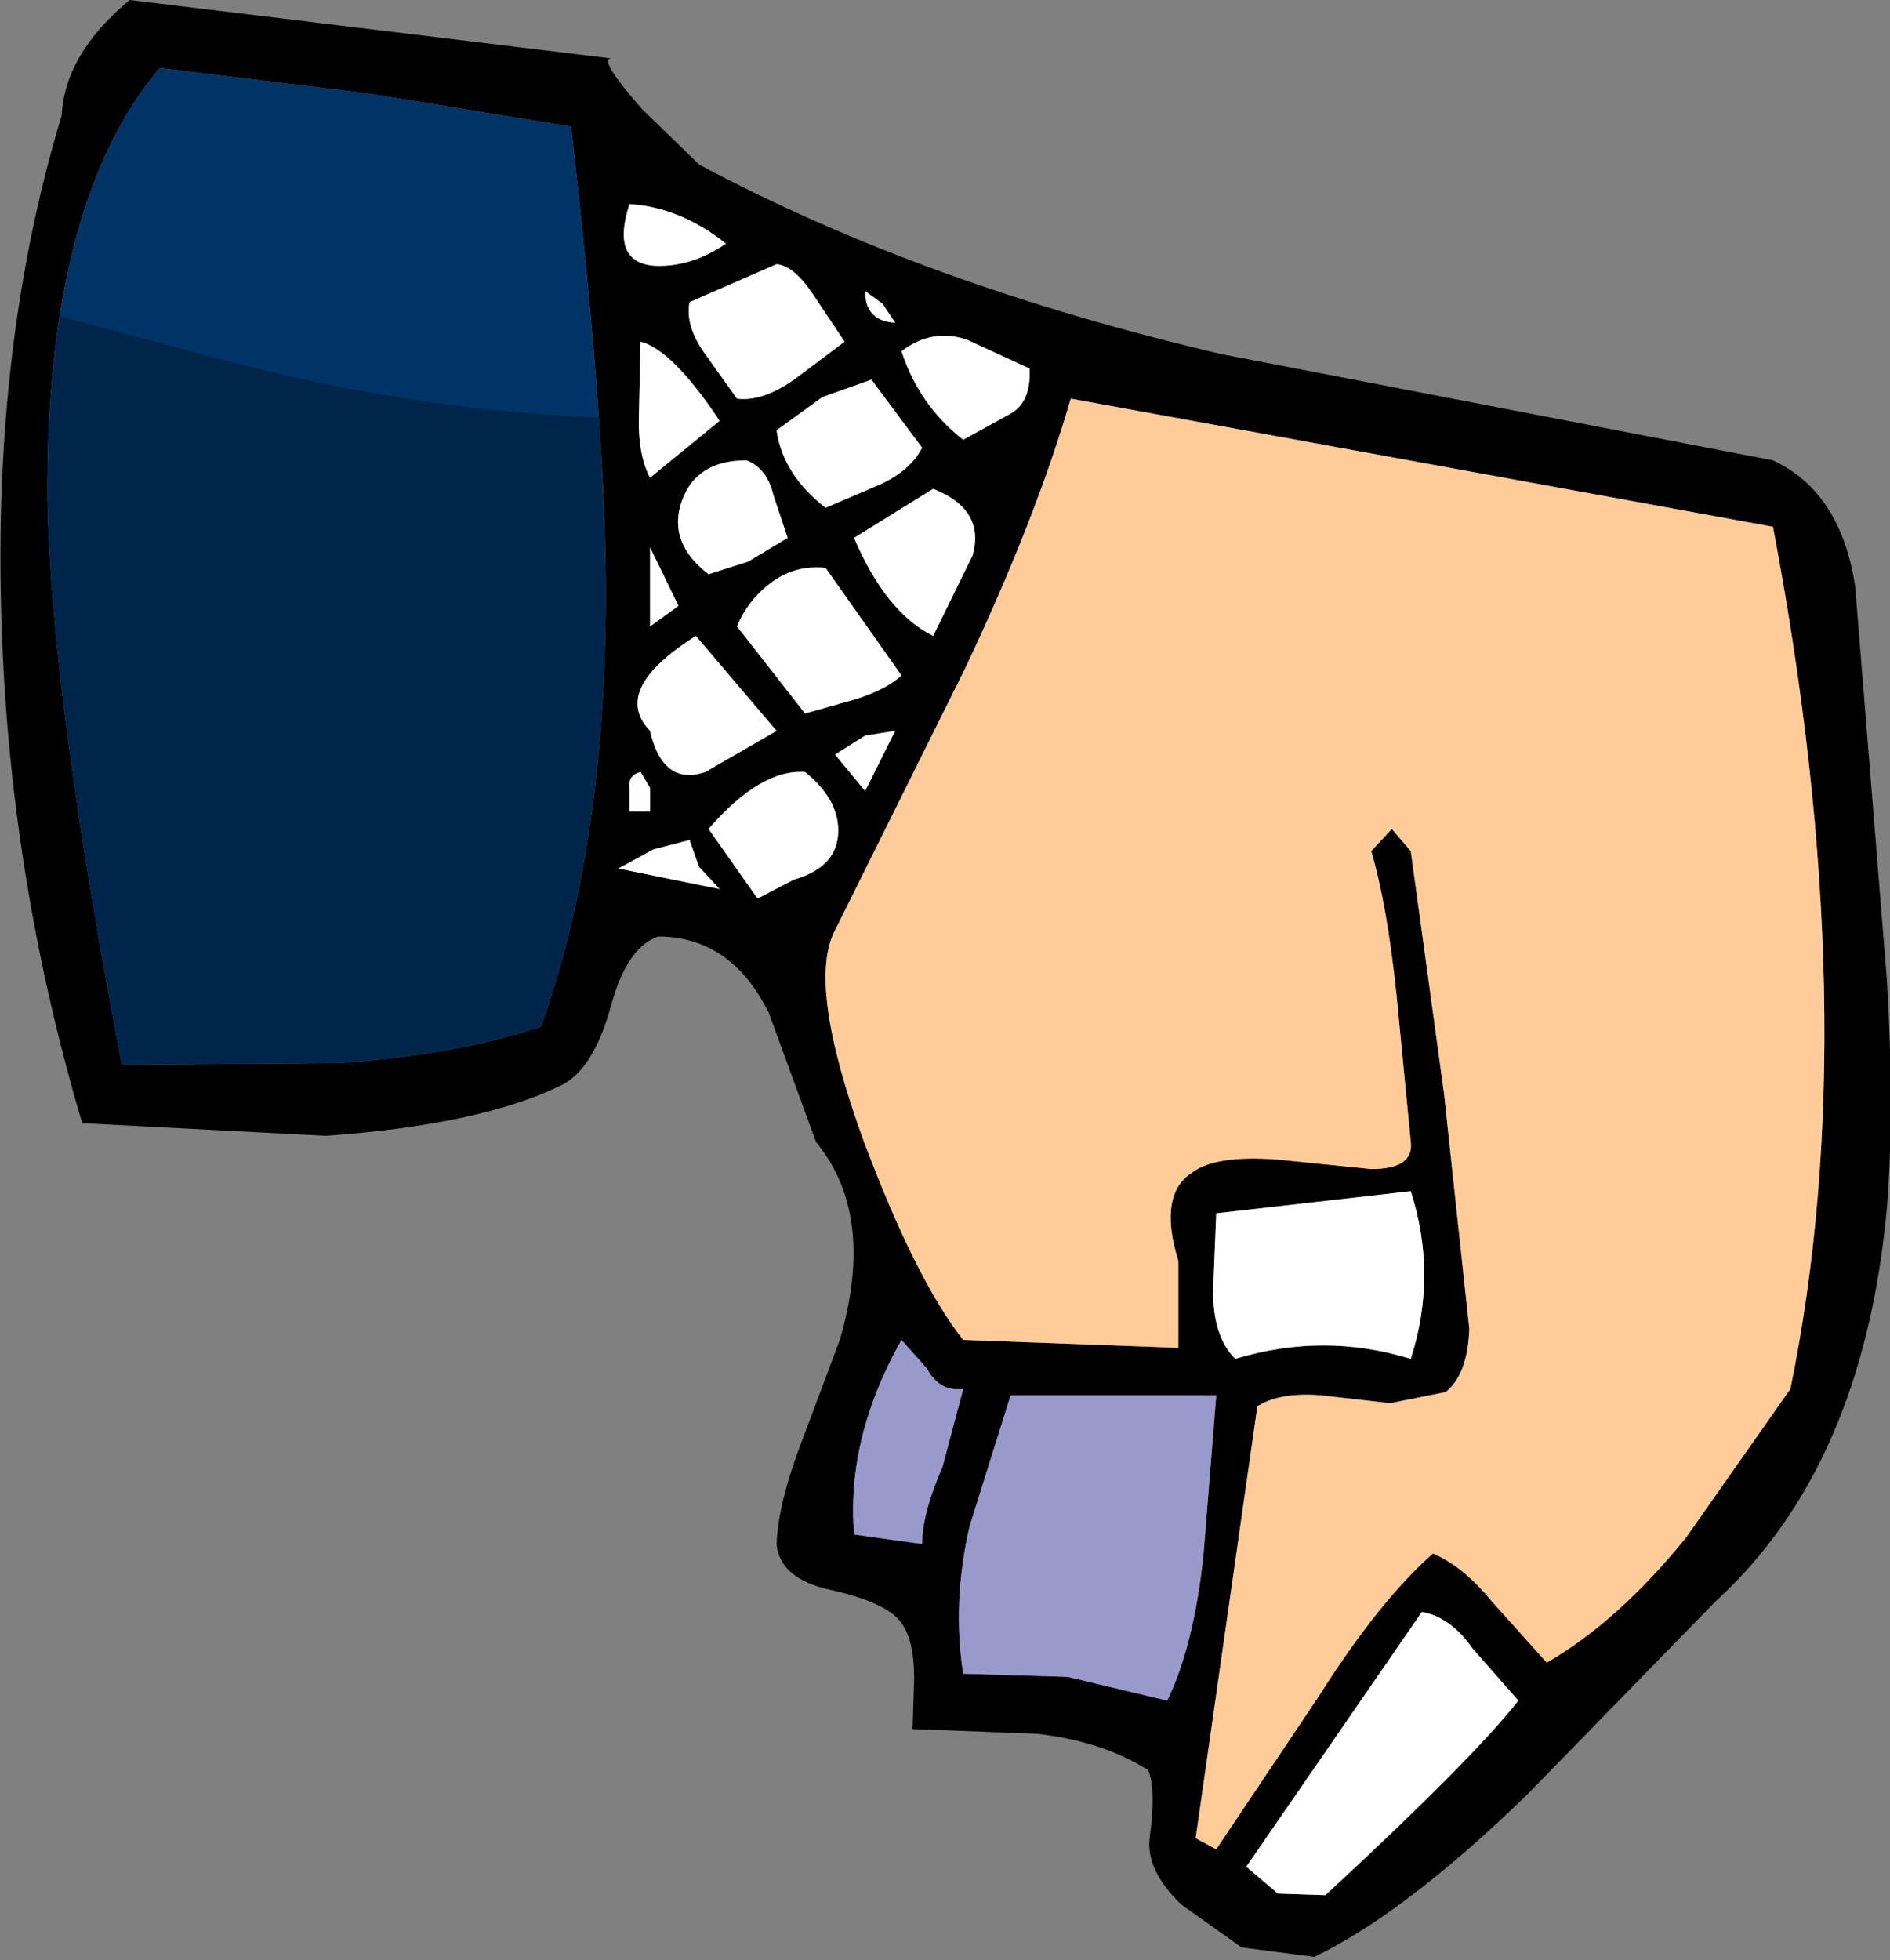 <?xml version="1.0" encoding="UTF-8" standalone="no"?>
<svg xmlns:xlink="http://www.w3.org/1999/xlink" height="61.95px" width="59.75px" xmlns="http://www.w3.org/2000/svg">
  <rect width="100%" height="100%" fill="#808080" stroke="none"/>
  <g transform="matrix(1.0, 0.0, 0.0, 1.0, 16.15, 26.7)">
    <path d="M4.55 -18.3 Q5.7 -18.25 6.8 -19.0 5.35 -20.15 3.75 -20.25 3.15 -18.4 4.55 -18.3 M5.65 -17.15 Q5.5 -16.4 6.15 -15.5 L7.15 -14.1 Q7.95 -14.0 8.95 -14.7 L10.55 -15.9 9.55 -17.4 Q8.95 -18.3 8.4 -18.35 L5.65 -17.15 M4.1 -15.9 L4.05 -13.65 Q4.0 -12.35 4.4 -11.6 L6.6 -13.4 Q5.1 -15.65 4.1 -15.9 M14.45 -15.95 Q13.35 -16.35 12.35 -15.6 12.9 -13.9 14.3 -12.8 L15.75 -13.6 Q16.45 -13.95 16.4 -15.05 L14.45 -15.95 M12.15 -16.5 L11.75 -17.1 11.2 -17.5 Q11.2 -16.55 12.15 -16.5 M13.0 -12.55 L11.4 -14.7 9.85 -14.15 8.4 -13.1 Q8.6 -11.7 9.95 -10.65 L11.7 -11.4 Q12.65 -11.85 13.0 -12.55 M5.95 -21.5 Q13.05 -17.7 22.5 -15.5 L39.9 -12.15 Q42.05 -11.15 42.5 -8.15 L43.5 4.25 Q43.75 8.4 43.5 11.5 42.75 19.65 38.1 23.9 L32.15 30.0 Q28.3 33.75 25.4 35.15 L23.1 34.85 21.2 33.5 Q20.05 32.4 20.2 31.35 20.4 29.85 20.15 29.25 18.75 28.35 16.65 28.1 L12.7 27.95 12.75 26.35 Q12.75 25.15 12.35 24.6 11.9 23.95 10.1 23.55 8.5 23.2 8.4 22.1 8.45 20.8 9.2 18.85 L10.4 15.65 Q11.55 11.7 9.65 9.4 L8.15 5.3 Q6.95 2.9 4.65 2.9 3.65 3.25 3.15 5.15 2.6 7.1 1.6 7.6 -0.95 8.85 -5.85 9.2 L-13.55 8.8 Q-15.85 1.05 -16.1 -7.0 -16.4 -15.8 -14.2 -23.05 -14.1 -25.0 -12.05 -26.7 L3.2 -24.85 Q2.7 -24.9 4.15 -23.25 L5.95 -21.5 M12.15 -3.6 L11.2 -3.45 10.25 -2.85 11.2 -1.7 12.15 -3.6 M13.35 -11.25 L10.85 -9.7 Q11.85 -7.35 13.35 -6.6 L14.6 -9.15 Q15.0 -10.6 13.35 -11.25 M6.15 -2.3 L8.4 -3.6 5.85 -6.6 Q3.15 -4.9 4.4 -3.6 4.8 -1.85 6.15 -2.3 M9.3 -2.3 Q7.9 -2.4 6.25 -0.5 L7.8 1.7 8.95 1.1 Q10.35 0.7 10.35 -0.45 10.35 -1.45 9.3 -2.3 M4.4 -1.8 L4.1 -2.3 Q3.7 -2.2 3.75 -1.8 L3.75 -1.05 4.4 -1.05 4.4 -1.8 M4.4 -9.4 L4.4 -6.9 5.3 -7.55 4.4 -9.4 M5.4 -10.85 Q4.95 -9.55 6.25 -8.55 L7.5 -8.95 8.75 -9.7 8.3 -11.05 Q8.1 -11.9 7.45 -12.15 5.85 -12.15 5.4 -10.85 M9.95 -8.75 Q9.0 -8.85 8.25 -8.3 7.5 -7.75 7.15 -6.9 L9.3 -4.15 10.9 -4.6 Q11.85 -4.9 12.35 -5.35 L9.95 -8.75 M17.7 -14.1 Q16.6 -10.3 14.35 -5.55 L10.25 2.7 Q9.35 4.4 11.15 9.35 12.8 13.75 14.3 15.65 L21.1 15.9 21.1 13.15 Q20.45 11.05 21.55 10.35 22.3 9.8 24.25 9.95 L27.2 10.25 Q28.55 10.25 28.45 9.4 L28.0 4.75 Q27.7 1.9 27.2 0.2 L27.85 -0.5 28.45 0.2 29.5 7.85 30.3 15.3 Q30.25 16.75 29.55 17.3 L27.8 17.65 25.6 17.4 Q24.3 17.3 23.6 17.75 L21.65 31.4 22.3 31.75 25.55 26.9 Q27.45 23.9 29.15 22.4 30.1 22.8 31.0 23.9 L32.75 25.85 Q35.0 24.55 37.15 21.9 L40.45 17.2 Q42.85 5.5 39.9 -10.05 L17.7 -14.1 M3.0 -8.35 Q2.95 -13.7 1.9 -22.7 L-4.55 -23.75 -11.1 -24.55 Q-14.7 -20.3 -14.65 -10.95 -14.55 -4.85 -12.3 6.95 L-5.45 6.9 Q-1.75 6.65 0.95 5.75 3.05 -0.1 3.0 -8.35 M28.45 10.95 L22.3 11.65 22.2 14.1 Q22.2 15.55 22.9 16.25 25.7 15.4 28.45 16.25 29.3 13.6 28.45 10.95 M21.9 22.4 L22.3 17.4 15.8 17.4 14.5 21.55 Q13.95 23.95 14.3 26.2 L17.6 26.3 20.75 27.05 Q21.6 25.3 21.9 22.4 M6.6 1.4 L5.95 0.7 5.65 -0.15 4.5 0.15 3.4 0.75 6.6 1.4 M13.15 16.55 L12.35 15.65 Q10.6 18.75 10.85 21.8 L13.0 22.1 Q13.0 21.15 13.65 19.65 L14.3 17.2 Q13.55 17.3 13.15 16.55 M31.85 27.05 L30.4 25.4 Q29.7 24.4 28.8 24.25 L23.25 32.3 24.25 33.15 25.75 33.2 Q30.4 28.9 31.85 27.05" fill="#000000" fill-rule="evenodd" stroke="none"/>
    <path d="M13.0 -12.55 Q12.65 -11.85 11.7 -11.4 L9.95 -10.65 Q8.6 -11.7 8.4 -13.1 L9.85 -14.15 11.4 -14.7 13.0 -12.55 M12.15 -16.5 Q11.2 -16.55 11.2 -17.5 L11.75 -17.1 12.15 -16.5 M14.45 -15.95 L16.4 -15.05 Q16.45 -13.95 15.75 -13.6 L14.3 -12.8 Q12.9 -13.9 12.35 -15.6 13.35 -16.35 14.45 -15.95 M4.1 -15.9 Q5.1 -15.65 6.6 -13.4 L4.4 -11.6 Q4.0 -12.35 4.05 -13.65 L4.1 -15.9 M5.65 -17.15 L8.4 -18.35 Q8.95 -18.3 9.55 -17.4 L10.55 -15.9 8.95 -14.7 Q7.95 -14.0 7.15 -14.1 L6.15 -15.5 Q5.5 -16.4 5.65 -17.15 M4.55 -18.3 Q3.15 -18.4 3.75 -20.25 5.35 -20.15 6.8 -19.0 5.7 -18.25 4.55 -18.3 M9.95 -8.75 L12.35 -5.35 Q11.85 -4.9 10.9 -4.6 L9.3 -4.15 7.15 -6.9 Q7.5 -7.75 8.25 -8.3 9.0 -8.85 9.95 -8.75 M5.4 -10.85 Q5.85 -12.15 7.45 -12.15 8.1 -11.9 8.3 -11.05 L8.75 -9.7 7.5 -8.95 6.25 -8.55 Q4.95 -9.55 5.4 -10.85 M4.4 -9.4 L5.3 -7.55 4.4 -6.9 4.4 -9.4 M4.4 -1.8 L4.4 -1.05 3.75 -1.05 3.75 -1.8 Q3.7 -2.2 4.1 -2.3 L4.4 -1.8 M9.3 -2.3 Q10.35 -1.45 10.35 -0.45 10.35 0.7 8.95 1.1 L7.8 1.7 6.25 -0.5 Q7.9 -2.4 9.3 -2.3 M6.15 -2.3 Q4.8 -1.85 4.4 -3.6 3.15 -4.9 5.85 -6.6 L8.4 -3.6 6.15 -2.3 M13.35 -11.25 Q15.0 -10.6 14.6 -9.15 L13.35 -6.6 Q11.85 -7.35 10.85 -9.7 L13.35 -11.25 M12.15 -3.6 L11.2 -1.7 10.25 -2.85 11.2 -3.45 12.15 -3.6 M28.45 10.95 Q29.3 13.6 28.45 16.25 25.7 15.4 22.9 16.25 22.2 15.55 22.2 14.1 L22.3 11.65 28.45 10.95 M6.6 1.4 L3.4 0.75 4.5 0.15 5.65 -0.15 5.95 0.7 6.6 1.4 M31.85 27.05 Q30.4 28.9 25.75 33.2 L24.25 33.15 23.25 32.3 28.8 24.25 Q29.7 24.4 30.4 25.4 L31.85 27.05" fill="#ffffff" fill-rule="evenodd" stroke="none"/>
    <path d="M21.9 22.4 Q21.6 25.3 20.75 27.05 L17.6 26.3 14.3 26.2 Q13.95 23.95 14.5 21.55 L15.8 17.4 22.3 17.4 21.9 22.4 M13.15 16.55 Q13.55 17.3 14.3 17.2 L13.65 19.65 Q13.0 21.15 13.0 22.1 L10.85 21.8 Q10.6 18.75 12.35 15.65 L13.15 16.55" fill="#9999cc" fill-rule="evenodd" stroke="none"/>
    <path d="M17.7 -14.1 L39.9 -10.05 Q42.85 5.5 40.45 17.2 L37.15 21.9 Q35.0 24.55 32.75 25.85 L31.0 23.9 Q30.1 22.8 29.15 22.4 27.45 23.9 25.55 26.9 L22.3 31.75 21.65 31.4 23.6 17.75 Q24.3 17.3 25.6 17.4 L27.8 17.65 29.55 17.3 Q30.25 16.75 30.3 15.3 L29.5 7.85 28.45 0.2 27.85 -0.5 27.2 0.2 Q27.7 1.9 28.0 4.75 L28.45 9.4 Q28.55 10.25 27.2 10.25 L24.25 9.95 Q22.3 9.8 21.55 10.35 20.45 11.05 21.1 13.15 L21.1 15.9 14.3 15.65 Q12.8 13.75 11.15 9.35 9.35 4.4 10.25 2.7 L14.35 -5.55 Q16.6 -10.3 17.7 -14.1" fill="#ffcc99" fill-rule="evenodd" stroke="none"/>
    <path d="M3.0 -8.35 Q3.05 -0.1 0.95 5.75 -1.75 6.65 -5.45 6.9 L-12.3 6.95 Q-14.55 -4.85 -14.65 -10.95 -14.7 -20.3 -11.1 -24.55 L-4.55 -23.75 1.9 -22.7 Q2.95 -13.7 3.0 -8.35" fill="#003366" fill-rule="evenodd" stroke="none"/>
    <path d="M3.0 -8.35 Q3.05 -0.1 0.95 5.75 -1.75 6.65 -5.45 6.9 L-12.3 6.95 Q-14.55 -4.85 -14.65 -10.95 -14.65 -14.15 -14.25 -16.7 L-9.2 -15.35 Q-3.2 -13.75 2.8 -13.5 L3.0 -8.35" fill="#001e3c" fill-opacity="0.639" fill-rule="evenodd" stroke="none"/>
  </g>
</svg>
